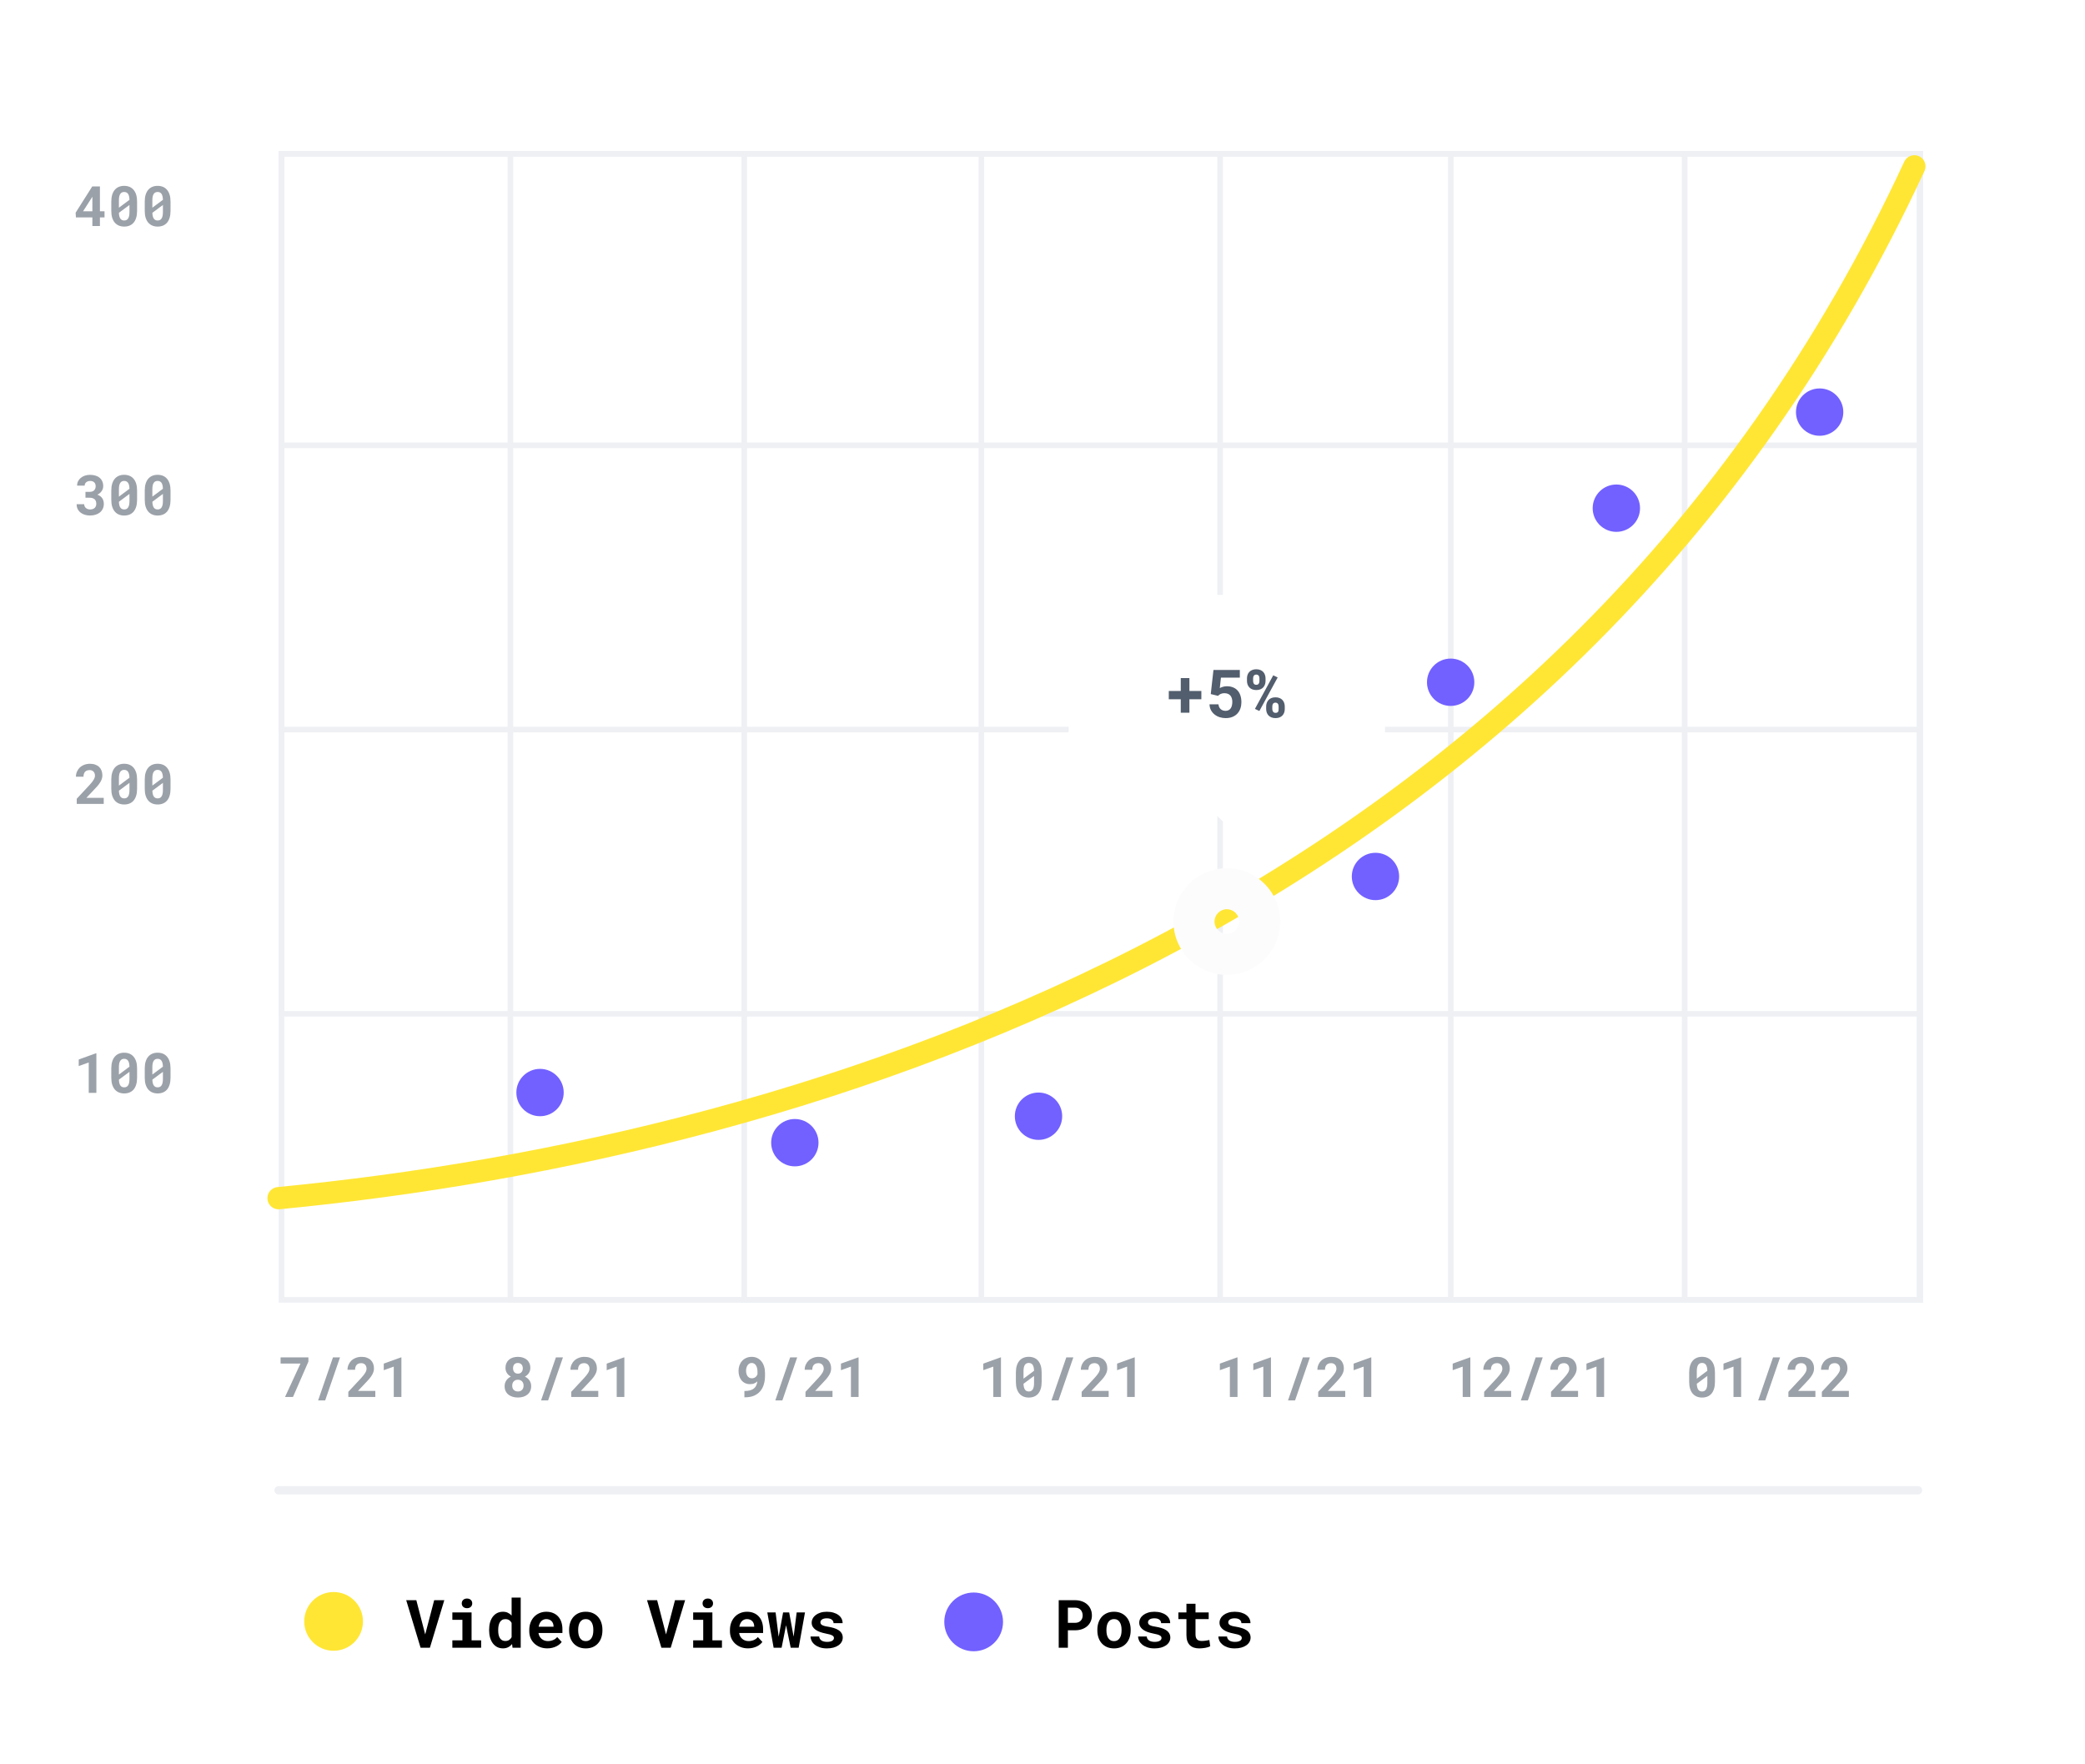 <svg width="559" height="473" viewBox="0 0 559 473" fill="none" xmlns="http://www.w3.org/2000/svg">
<rect x="0.532" y="0.213" width="557.965" height="472.383" fill="white"/>
<rect x="75.47" y="41.217" width="439.269" height="307.261" stroke="#EEF0F4" stroke-width="1.493"/>
<rect x="136.837" y="41.217" width="377.902" height="307.261" stroke="#EEF0F4" stroke-width="1.493"/>
<rect x="199.54" y="41.217" width="315.198" height="307.261" stroke="#EEF0F4" stroke-width="1.493"/>
<rect x="263.116" y="41.217" width="251.624" height="307.261" stroke="#EEF0F4" stroke-width="1.493"/>
<rect x="327.125" y="41.217" width="187.614" height="307.261" stroke="#EEF0F4" stroke-width="1.493"/>
<rect x="388.958" y="41.217" width="125.781" height="307.261" stroke="#EEF0F4" stroke-width="1.493"/>
<rect x="451.663" y="41.217" width="63.078" height="307.261" stroke="#EEF0F4" stroke-width="1.493"/>
<path d="M25.837 292.988H23.789V284.845L21.106 285.807V284.043L25.728 282.374H25.837V292.988ZM36.751 288.949C36.751 289.635 36.671 290.24 36.511 290.765C36.355 291.285 36.129 291.722 35.833 292.077C35.536 292.427 35.174 292.692 34.746 292.872C34.319 293.051 33.837 293.141 33.303 293.141C32.773 293.141 32.294 293.051 31.866 292.872C31.439 292.692 31.074 292.427 30.773 292.077C30.477 291.722 30.246 291.285 30.08 290.765C29.92 290.24 29.84 289.635 29.84 288.949V286.412C29.84 285.727 29.92 285.124 30.08 284.604C30.241 284.079 30.469 283.642 30.766 283.292C31.067 282.937 31.429 282.67 31.852 282.49C32.28 282.31 32.758 282.22 33.288 282.22C33.823 282.22 34.304 282.31 34.732 282.49C35.159 282.67 35.521 282.937 35.818 283.292C36.119 283.642 36.35 284.079 36.511 284.604C36.671 285.124 36.751 285.727 36.751 286.412V288.949ZM31.881 288.075L34.71 285.968C34.695 285.253 34.571 284.723 34.338 284.378C34.105 284.033 33.755 283.861 33.288 283.861C32.817 283.861 32.464 284.043 32.231 284.408C31.998 284.772 31.881 285.333 31.881 286.092V288.075ZM34.71 287.346L31.881 289.445C31.905 290.145 32.034 290.665 32.267 291.005C32.501 291.341 32.846 291.508 33.303 291.508C33.779 291.508 34.131 291.324 34.36 290.954C34.593 290.585 34.71 290.019 34.71 289.256V287.346ZM45.718 288.949C45.718 289.635 45.638 290.24 45.478 290.765C45.322 291.285 45.096 291.722 44.8 292.077C44.503 292.427 44.141 292.692 43.713 292.872C43.286 293.051 42.804 293.141 42.27 293.141C41.74 293.141 41.261 293.051 40.834 292.872C40.406 292.692 40.041 292.427 39.74 292.077C39.444 291.722 39.213 291.285 39.047 290.765C38.887 290.24 38.807 289.635 38.807 288.949V286.412C38.807 285.727 38.887 285.124 39.047 284.604C39.208 284.079 39.436 283.642 39.733 283.292C40.034 282.937 40.396 282.67 40.819 282.49C41.247 282.31 41.725 282.22 42.255 282.22C42.79 282.22 43.271 282.31 43.699 282.49C44.127 282.67 44.489 282.937 44.785 283.292C45.086 283.642 45.317 284.079 45.478 284.604C45.638 285.124 45.718 285.727 45.718 286.412V288.949ZM40.848 288.075L43.677 285.968C43.662 285.253 43.538 284.723 43.305 284.378C43.072 284.033 42.722 283.861 42.255 283.861C41.784 283.861 41.431 284.043 41.198 284.408C40.965 284.772 40.848 285.333 40.848 286.092V288.075ZM43.677 287.346L40.848 289.445C40.873 290.145 41.001 290.665 41.235 291.005C41.468 291.341 41.813 291.508 42.27 291.508C42.746 291.508 43.099 291.324 43.327 290.954C43.56 290.585 43.677 290.019 43.677 289.256V287.346Z" fill="#9BA1A8"/>
<path d="M82.685 365.036L78.551 374.521H76.415L80.556 365.561H75.227V363.906H82.685V365.036ZM87.183 375.432H85.295L89.268 363.906H91.156L87.183 375.432ZM100.626 374.521H93.387V373.135L96.821 369.446C97.088 369.155 97.314 368.89 97.499 368.652C97.683 368.414 97.832 368.197 97.943 368.003C98.06 367.804 98.143 367.619 98.191 367.449C98.245 367.279 98.272 367.114 98.272 366.953C98.272 366.715 98.237 366.504 98.169 366.319C98.101 366.134 98.004 365.979 97.878 365.852C97.756 365.721 97.608 365.621 97.433 365.553C97.263 365.485 97.073 365.451 96.865 365.451C96.305 365.451 95.888 365.607 95.611 365.918C95.338 366.229 95.202 366.664 95.202 367.223H93.168C93.168 366.751 93.258 366.307 93.438 365.889C93.618 365.466 93.871 365.097 94.196 364.781C94.527 364.465 94.923 364.217 95.385 364.037C95.851 363.852 96.366 363.76 96.93 363.76C97.47 363.76 97.946 363.835 98.359 363.986C98.777 364.137 99.124 364.348 99.401 364.62C99.683 364.892 99.897 365.22 100.043 365.604C100.189 365.983 100.262 366.404 100.262 366.866C100.262 367.216 100.206 367.551 100.094 367.872C99.987 368.188 99.832 368.501 99.627 368.812C99.428 369.123 99.188 369.442 98.906 369.767C98.624 370.088 98.31 370.426 97.965 370.781L95.968 372.895H100.626V374.521ZM107.618 374.521H105.569V366.377L102.886 367.34V365.575L107.508 363.906H107.618V374.521Z" fill="#9BA1A8"/>
<path d="M142.186 366.727C142.186 367.242 142.055 367.702 141.793 368.105C141.535 368.504 141.18 368.822 140.728 369.06C141.244 369.303 141.652 369.643 141.953 370.081C142.259 370.518 142.412 371.031 142.412 371.619C142.412 372.12 142.32 372.559 142.135 372.938C141.956 373.318 141.705 373.636 141.385 373.894C141.069 374.146 140.694 374.338 140.262 374.469C139.829 374.601 139.363 374.666 138.862 374.666C138.357 374.666 137.885 374.601 137.448 374.469C137.015 374.338 136.638 374.146 136.318 373.894C135.997 373.636 135.744 373.318 135.56 372.938C135.38 372.559 135.29 372.12 135.29 371.619C135.29 371.327 135.329 371.053 135.406 370.795C135.489 370.533 135.603 370.295 135.749 370.081C135.895 369.862 136.07 369.668 136.274 369.497C136.483 369.322 136.716 369.174 136.974 369.053C136.522 368.819 136.167 368.504 135.909 368.105C135.652 367.702 135.523 367.242 135.523 366.727C135.523 366.246 135.606 365.823 135.771 365.459C135.936 365.089 136.165 364.778 136.456 364.525C136.753 364.273 137.103 364.083 137.506 363.957C137.914 363.826 138.359 363.76 138.84 363.76C139.321 363.76 139.766 363.826 140.174 363.957C140.583 364.083 140.935 364.273 141.231 364.525C141.533 364.778 141.766 365.089 141.931 365.459C142.101 365.823 142.186 366.246 142.186 366.727ZM140.378 371.48C140.378 371.237 140.342 371.019 140.269 370.824C140.196 370.63 140.092 370.465 139.956 370.329C139.824 370.188 139.664 370.081 139.474 370.008C139.29 369.935 139.081 369.898 138.847 369.898C138.614 369.898 138.403 369.935 138.213 370.008C138.029 370.081 137.871 370.188 137.739 370.329C137.608 370.465 137.506 370.63 137.433 370.824C137.36 371.019 137.324 371.237 137.324 371.48C137.324 371.966 137.462 372.348 137.739 372.625C138.016 372.902 138.391 373.041 138.862 373.041C139.086 373.041 139.29 373.007 139.474 372.938C139.659 372.866 139.817 372.761 139.948 372.625C140.084 372.489 140.189 372.326 140.262 372.137C140.34 371.942 140.378 371.723 140.378 371.48ZM140.167 366.822C140.167 366.608 140.135 366.414 140.072 366.239C140.009 366.064 139.919 365.915 139.803 365.794C139.691 365.668 139.552 365.57 139.387 365.502C139.227 365.434 139.044 365.4 138.84 365.4C138.427 365.4 138.109 365.527 137.885 365.779C137.662 366.032 137.55 366.38 137.55 366.822C137.55 367.036 137.579 367.233 137.637 367.412C137.696 367.587 137.781 367.738 137.892 367.864C138.009 367.991 138.148 368.09 138.308 368.163C138.473 368.231 138.658 368.265 138.862 368.265C139.066 368.265 139.248 368.231 139.409 368.163C139.569 368.09 139.705 367.991 139.817 367.864C139.929 367.738 140.014 367.587 140.072 367.412C140.135 367.233 140.167 367.036 140.167 366.822ZM146.954 375.432H145.066L149.039 363.906H150.928L146.954 375.432ZM160.398 374.521H153.158V373.135L156.592 369.446C156.86 369.155 157.086 368.89 157.27 368.652C157.455 368.414 157.603 368.197 157.715 368.003C157.832 367.804 157.914 367.619 157.963 367.449C158.016 367.279 158.043 367.114 158.043 366.953C158.043 366.715 158.009 366.504 157.941 366.319C157.873 366.134 157.776 365.979 157.649 365.852C157.528 365.721 157.38 365.621 157.205 365.553C157.034 365.485 156.845 365.451 156.636 365.451C156.077 365.451 155.659 365.607 155.382 365.918C155.11 366.229 154.974 366.664 154.974 367.223H152.94C152.94 366.751 153.03 366.307 153.209 365.889C153.389 365.466 153.642 365.097 153.968 364.781C154.298 364.465 154.694 364.217 155.156 364.037C155.623 363.852 156.138 363.76 156.702 363.76C157.241 363.76 157.717 363.835 158.13 363.986C158.548 364.137 158.896 364.348 159.173 364.62C159.455 364.892 159.669 365.22 159.815 365.604C159.96 365.983 160.033 366.404 160.033 366.866C160.033 367.216 159.977 367.551 159.866 367.872C159.759 368.188 159.603 368.501 159.399 368.812C159.2 369.123 158.959 369.442 158.677 369.767C158.395 370.088 158.082 370.426 157.737 370.781L155.739 372.895H160.398V374.521ZM167.389 374.521H165.341V366.377L162.658 367.34V365.575L167.28 363.906H167.389V374.521Z" fill="#9BA1A8"/>
<path d="M199.717 372.909C200.262 372.909 200.733 372.851 201.132 372.734C201.53 372.618 201.863 372.45 202.13 372.231C202.403 372.008 202.612 371.738 202.757 371.422C202.908 371.101 203.005 370.739 203.049 370.336C202.845 370.54 202.582 370.715 202.262 370.861C201.941 371.007 201.552 371.079 201.095 371.079C200.59 371.079 200.145 370.987 199.761 370.802C199.377 370.618 199.054 370.365 198.791 370.044C198.534 369.723 198.337 369.347 198.201 368.914C198.07 368.477 198.004 368.008 198.004 367.507C198.004 366.992 198.084 366.508 198.245 366.056C198.41 365.6 198.646 365.201 198.952 364.861C199.258 364.521 199.627 364.253 200.06 364.059C200.497 363.86 200.988 363.76 201.533 363.76C202.087 363.76 202.585 363.867 203.027 364.081C203.469 364.295 203.844 364.593 204.15 364.977C204.461 365.361 204.697 365.818 204.857 366.348C205.022 366.878 205.105 367.459 205.105 368.09V368.79C205.105 369.636 205 370.414 204.791 371.123C204.582 371.833 204.259 372.448 203.822 372.968C203.384 373.483 202.828 373.886 202.152 374.178C201.477 374.465 200.67 374.608 199.732 374.608H199.579V372.909H199.717ZM201.576 369.512C201.761 369.512 201.931 369.485 202.087 369.432C202.247 369.378 202.39 369.305 202.517 369.213C202.648 369.116 202.76 369.004 202.852 368.878C202.949 368.747 203.027 368.606 203.085 368.455V367.733C203.085 367.344 203.044 367.004 202.961 366.713C202.884 366.421 202.774 366.178 202.633 365.983C202.492 365.789 202.327 365.643 202.138 365.546C201.948 365.449 201.744 365.4 201.525 365.4C201.287 365.4 201.073 365.459 200.884 365.575C200.699 365.687 200.544 365.84 200.417 366.035C200.291 366.224 200.194 366.445 200.126 366.698C200.057 366.946 200.023 367.206 200.023 367.478C200.023 367.75 200.055 368.01 200.118 368.258C200.181 368.506 200.276 368.722 200.403 368.907C200.534 369.092 200.697 369.24 200.891 369.352C201.085 369.459 201.314 369.512 201.576 369.512ZM209.756 375.432H207.868L211.841 363.906H213.729L209.756 375.432ZM223.2 374.521H215.96V373.135L219.394 369.446C219.661 369.155 219.887 368.89 220.072 368.652C220.257 368.414 220.405 368.197 220.517 368.003C220.633 367.804 220.716 367.619 220.765 367.449C220.818 367.279 220.845 367.114 220.845 366.953C220.845 366.715 220.811 366.504 220.743 366.319C220.675 366.134 220.577 365.979 220.451 365.852C220.33 365.721 220.181 365.621 220.006 365.553C219.836 365.485 219.647 365.451 219.438 365.451C218.879 365.451 218.461 365.607 218.184 365.918C217.912 366.229 217.776 366.664 217.776 367.223H215.741C215.741 366.751 215.831 366.307 216.011 365.889C216.191 365.466 216.444 365.097 216.769 364.781C217.1 364.465 217.496 364.217 217.958 364.037C218.424 363.852 218.94 363.76 219.503 363.76C220.043 363.76 220.519 363.835 220.932 363.986C221.35 364.137 221.698 364.348 221.975 364.62C222.257 364.892 222.47 365.22 222.616 365.604C222.762 365.983 222.835 366.404 222.835 366.866C222.835 367.216 222.779 367.551 222.667 367.872C222.56 368.188 222.405 368.501 222.201 368.812C222.001 369.123 221.761 369.442 221.479 369.767C221.197 370.088 220.884 370.426 220.539 370.781L218.541 372.895H223.2V374.521ZM230.191 374.521H228.142V366.377L225.46 367.34V365.575L230.082 363.906H230.191V374.521Z" fill="#9BA1A8"/>
<path d="M268.362 374.521H266.313V366.377L263.63 367.34V365.575L268.252 363.906H268.362V374.521ZM279.275 370.482C279.275 371.167 279.195 371.772 279.035 372.297C278.879 372.817 278.653 373.254 278.357 373.609C278.06 373.959 277.698 374.224 277.271 374.404C276.843 374.584 276.362 374.674 275.827 374.674C275.297 374.674 274.819 374.584 274.391 374.404C273.963 374.224 273.599 373.959 273.297 373.609C273.001 373.254 272.77 372.817 272.605 372.297C272.444 371.772 272.364 371.167 272.364 370.482V367.945C272.364 367.259 272.444 366.657 272.605 366.137C272.765 365.612 272.994 365.174 273.29 364.824C273.591 364.47 273.954 364.202 274.376 364.022C274.804 363.843 275.283 363.753 275.813 363.753C276.347 363.753 276.828 363.843 277.256 364.022C277.684 364.202 278.046 364.47 278.342 364.824C278.644 365.174 278.875 365.612 279.035 366.137C279.195 366.657 279.275 367.259 279.275 367.945V370.482ZM274.406 369.607L277.234 367.5C277.22 366.785 277.096 366.256 276.862 365.911C276.629 365.566 276.279 365.393 275.813 365.393C275.341 365.393 274.989 365.575 274.755 365.94C274.522 366.304 274.406 366.866 274.406 367.624V369.607ZM277.234 368.878L274.406 370.977C274.43 371.677 274.559 372.197 274.792 372.538C275.025 372.873 275.37 373.041 275.827 373.041C276.303 373.041 276.656 372.856 276.884 372.486C277.118 372.117 277.234 371.551 277.234 370.788V368.878ZM283.796 375.432H281.907L285.881 363.906H287.769L283.796 375.432ZM297.239 374.521H290V373.135L293.433 369.446C293.701 369.155 293.927 368.89 294.111 368.652C294.296 368.414 294.444 368.197 294.556 368.003C294.673 367.804 294.755 367.619 294.804 367.449C294.857 367.279 294.884 367.114 294.884 366.953C294.884 366.715 294.85 366.504 294.782 366.319C294.714 366.134 294.617 365.979 294.49 365.852C294.369 365.721 294.221 365.621 294.046 365.553C293.876 365.485 293.686 365.451 293.477 365.451C292.918 365.451 292.5 365.607 292.223 365.918C291.951 366.229 291.815 366.664 291.815 367.223H289.781C289.781 366.751 289.871 366.307 290.051 365.889C290.23 365.466 290.483 365.097 290.809 364.781C291.139 364.465 291.535 364.217 291.997 364.037C292.464 363.852 292.979 363.76 293.543 363.76C294.082 363.76 294.559 363.835 294.972 363.986C295.39 364.137 295.737 364.348 296.014 364.62C296.296 364.892 296.51 365.22 296.656 365.604C296.802 365.983 296.874 366.404 296.874 366.866C296.874 367.216 296.819 367.551 296.707 367.872C296.6 368.188 296.444 368.501 296.24 368.812C296.041 369.123 295.8 369.442 295.518 369.767C295.237 370.088 294.923 370.426 294.578 370.781L292.58 372.895H297.239V374.521ZM304.23 374.521H302.182V366.377L299.499 367.34V365.575L304.121 363.906H304.23V374.521Z" fill="#9BA1A8"/>
<path d="M331.782 374.521H329.733V366.377L327.05 367.34V365.575L331.672 363.906H331.782V374.521ZM340.749 374.521H338.7V366.377L336.017 367.34V365.575L340.64 363.906H340.749V374.521ZM347.215 375.432H345.327L349.3 363.906H351.189L347.215 375.432ZM360.659 374.521H353.42V373.135L356.853 369.446C357.121 369.155 357.347 368.89 357.531 368.652C357.716 368.414 357.864 368.197 357.976 368.003C358.093 367.804 358.175 367.619 358.224 367.449C358.277 367.279 358.304 367.114 358.304 366.953C358.304 366.715 358.27 366.504 358.202 366.319C358.134 366.134 358.037 365.979 357.91 365.852C357.789 365.721 357.641 365.621 357.466 365.553C357.296 365.485 357.106 365.451 356.897 365.451C356.338 365.451 355.92 365.607 355.643 365.918C355.371 366.229 355.235 366.664 355.235 367.223H353.201C353.201 366.751 353.291 366.307 353.471 365.889C353.65 365.466 353.903 365.097 354.229 364.781C354.559 364.465 354.955 364.217 355.417 364.037C355.884 363.852 356.399 363.76 356.963 363.76C357.502 363.76 357.978 363.835 358.392 363.986C358.81 364.137 359.157 364.348 359.434 364.62C359.716 364.892 359.93 365.22 360.076 365.604C360.221 365.983 360.294 366.404 360.294 366.866C360.294 367.216 360.238 367.551 360.127 367.872C360.02 368.188 359.864 368.501 359.66 368.812C359.461 369.123 359.22 369.442 358.938 369.767C358.656 370.088 358.343 370.426 357.998 370.781L356 372.895H360.659V374.521ZM367.65 374.521H365.602V366.377L362.919 367.34V365.575L367.541 363.906H367.65V374.521Z" fill="#9BA1A8"/>
<path d="M394.205 374.521H392.156V366.377L389.473 367.34V365.575L394.095 363.906H394.205V374.521ZM405.147 374.521H397.908V373.135L401.342 369.446C401.609 369.155 401.835 368.89 402.02 368.652C402.205 368.414 402.353 368.197 402.465 368.003C402.581 367.804 402.664 367.619 402.712 367.449C402.766 367.279 402.793 367.114 402.793 366.953C402.793 366.715 402.759 366.504 402.691 366.319C402.623 366.134 402.525 365.979 402.399 365.852C402.277 365.721 402.129 365.621 401.954 365.553C401.784 365.485 401.595 365.451 401.386 365.451C400.827 365.451 400.409 365.607 400.132 365.918C399.859 366.229 399.723 366.664 399.723 367.223H397.689C397.689 366.751 397.779 366.307 397.959 365.889C398.139 365.466 398.392 365.097 398.717 364.781C399.048 364.465 399.444 364.217 399.906 364.037C400.372 363.852 400.887 363.76 401.451 363.76C401.991 363.76 402.467 363.835 402.88 363.986C403.298 364.137 403.646 364.348 403.923 364.62C404.205 364.892 404.418 365.22 404.564 365.604C404.71 365.983 404.783 366.404 404.783 366.866C404.783 367.216 404.727 367.551 404.615 367.872C404.508 368.188 404.353 368.501 404.149 368.812C403.949 369.123 403.709 369.442 403.427 369.767C403.145 370.088 402.832 370.426 402.486 370.781L400.489 372.895H405.147V374.521ZM409.638 375.432H407.75L411.723 363.906H413.612L409.638 375.432ZM423.082 374.521H415.842V373.135L419.276 369.446C419.543 369.155 419.769 368.89 419.954 368.652C420.139 368.414 420.287 368.197 420.399 368.003C420.516 367.804 420.598 367.619 420.647 367.449C420.7 367.279 420.727 367.114 420.727 366.953C420.727 366.715 420.693 366.504 420.625 366.319C420.557 366.134 420.46 365.979 420.333 365.852C420.212 365.721 420.064 365.621 419.889 365.553C419.718 365.485 419.529 365.451 419.32 365.451C418.761 365.451 418.343 365.607 418.066 365.918C417.794 366.229 417.658 366.664 417.658 367.223H415.624C415.624 366.751 415.714 366.307 415.893 365.889C416.073 365.466 416.326 365.097 416.652 364.781C416.982 364.465 417.378 364.217 417.84 364.037C418.307 363.852 418.822 363.76 419.386 363.76C419.925 363.76 420.401 363.835 420.814 363.986C421.232 364.137 421.58 364.348 421.857 364.62C422.139 364.892 422.353 365.22 422.498 365.604C422.644 365.983 422.717 366.404 422.717 366.866C422.717 367.216 422.661 367.551 422.55 367.872C422.443 368.188 422.287 368.501 422.083 368.812C421.884 369.123 421.643 369.442 421.361 369.767C421.079 370.088 420.766 370.426 420.421 370.781L418.423 372.895H423.082V374.521ZM430.073 374.521H428.025V366.377L425.342 367.34V365.575L429.964 363.906H430.073V374.521Z" fill="#9BA1A8"/>
<path d="M459.789 370.482C459.789 371.167 459.709 371.772 459.548 372.297C459.393 372.817 459.167 373.254 458.87 373.609C458.574 373.959 458.212 374.224 457.784 374.404C457.356 374.584 456.875 374.674 456.34 374.674C455.811 374.674 455.332 374.584 454.904 374.404C454.477 374.224 454.112 373.959 453.811 373.609C453.514 373.254 453.283 372.817 453.118 372.297C452.958 371.772 452.878 371.167 452.878 370.482V367.945C452.878 367.259 452.958 366.657 453.118 366.137C453.279 365.612 453.507 365.174 453.803 364.824C454.105 364.47 454.467 364.202 454.89 364.022C455.317 363.843 455.796 363.753 456.326 363.753C456.861 363.753 457.342 363.843 457.769 364.022C458.197 364.202 458.559 364.47 458.856 364.824C459.157 365.174 459.388 365.612 459.548 366.137C459.709 366.657 459.789 367.259 459.789 367.945V370.482ZM454.919 369.607L457.748 367.5C457.733 366.785 457.609 366.256 457.376 365.911C457.142 365.566 456.792 365.393 456.326 365.393C455.854 365.393 455.502 365.575 455.269 365.94C455.035 366.304 454.919 366.866 454.919 367.624V369.607ZM457.748 368.878L454.919 370.977C454.943 371.677 455.072 372.197 455.305 372.538C455.539 372.873 455.884 373.041 456.34 373.041C456.817 373.041 457.169 372.856 457.398 372.486C457.631 372.117 457.748 371.551 457.748 370.788V368.878ZM466.809 374.521H464.761V366.377L462.078 367.34V365.575L466.7 363.906H466.809V374.521ZM473.276 375.432H471.388L475.361 363.906H477.249L473.276 375.432ZM486.719 374.521H479.48V373.135L482.914 369.446C483.181 369.155 483.407 368.89 483.592 368.652C483.777 368.414 483.925 368.197 484.037 368.003C484.153 367.804 484.236 367.619 484.284 367.449C484.338 367.279 484.365 367.114 484.365 366.953C484.365 366.715 484.331 366.504 484.263 366.319C484.195 366.134 484.097 365.979 483.971 365.852C483.849 365.721 483.701 365.621 483.526 365.553C483.356 365.485 483.167 365.451 482.958 365.451C482.399 365.451 481.981 365.607 481.704 365.918C481.431 366.229 481.295 366.664 481.295 367.223H479.261C479.261 366.751 479.351 366.307 479.531 365.889C479.711 365.466 479.964 365.097 480.289 364.781C480.62 364.465 481.016 364.217 481.478 364.037C481.944 363.852 482.459 363.76 483.023 363.76C483.563 363.76 484.039 363.835 484.452 363.986C484.87 364.137 485.218 364.348 485.495 364.62C485.777 364.892 485.99 365.22 486.136 365.604C486.282 365.983 486.355 366.404 486.355 366.866C486.355 367.216 486.299 367.551 486.187 367.872C486.08 368.188 485.925 368.501 485.721 368.812C485.521 369.123 485.281 369.442 484.999 369.767C484.717 370.088 484.404 370.426 484.058 370.781L482.061 372.895H486.719V374.521ZM495.687 374.521H488.447V373.135L491.881 369.446C492.148 369.155 492.374 368.89 492.559 368.652C492.744 368.414 492.892 368.197 493.004 368.003C493.12 367.804 493.203 367.619 493.252 367.449C493.305 367.279 493.332 367.114 493.332 366.953C493.332 366.715 493.298 366.504 493.23 366.319C493.162 366.134 493.064 365.979 492.938 365.852C492.817 365.721 492.668 365.621 492.493 365.553C492.323 365.485 492.134 365.451 491.925 365.451C491.366 365.451 490.948 365.607 490.671 365.918C490.399 366.229 490.263 366.664 490.263 367.223H488.229C488.229 366.751 488.318 366.307 488.498 365.889C488.678 365.466 488.931 365.097 489.256 364.781C489.587 364.465 489.983 364.217 490.445 364.037C490.911 363.852 491.427 363.76 491.99 363.76C492.53 363.76 493.006 363.835 493.419 363.986C493.837 364.137 494.185 364.348 494.462 364.62C494.744 364.892 494.958 365.22 495.103 365.604C495.249 365.983 495.322 366.404 495.322 366.866C495.322 367.216 495.266 367.551 495.154 367.872C495.047 368.188 494.892 368.501 494.688 368.812C494.489 369.123 494.248 369.442 493.966 369.767C493.684 370.088 493.371 370.426 493.026 370.781L491.028 372.895H495.687V374.521Z" fill="#9BA1A8"/>
<path d="M27.813 215.523H20.574V214.138L24.008 210.449C24.275 210.158 24.501 209.893 24.686 209.655C24.87 209.417 25.018 209.2 25.13 209.006C25.247 208.807 25.329 208.622 25.378 208.452C25.432 208.282 25.458 208.116 25.458 207.956C25.458 207.718 25.424 207.506 25.356 207.322C25.288 207.137 25.191 206.982 25.065 206.855C24.943 206.724 24.795 206.624 24.62 206.556C24.45 206.488 24.26 206.454 24.051 206.454C23.492 206.454 23.074 206.61 22.797 206.921C22.525 207.232 22.389 207.667 22.389 208.226H20.355C20.355 207.754 20.445 207.31 20.625 206.892C20.805 206.469 21.057 206.099 21.383 205.784C21.713 205.468 22.11 205.22 22.571 205.04C23.038 204.855 23.553 204.763 24.117 204.763C24.656 204.763 25.133 204.838 25.546 204.989C25.964 205.14 26.311 205.351 26.588 205.623C26.87 205.895 27.084 206.223 27.23 206.607C27.376 206.986 27.449 207.407 27.449 207.869C27.449 208.218 27.393 208.554 27.281 208.875C27.174 209.191 27.018 209.504 26.814 209.815C26.615 210.126 26.375 210.444 26.093 210.77C25.811 211.091 25.497 211.429 25.152 211.783L23.155 213.898H27.813V215.523ZM36.751 211.485C36.751 212.17 36.671 212.775 36.511 213.3C36.355 213.82 36.129 214.257 35.833 214.612C35.536 214.962 35.174 215.227 34.746 215.407C34.319 215.587 33.837 215.677 33.303 215.677C32.773 215.677 32.294 215.587 31.866 215.407C31.439 215.227 31.074 214.962 30.773 214.612C30.477 214.257 30.246 213.82 30.08 213.3C29.92 212.775 29.84 212.17 29.84 211.485V208.948C29.84 208.262 29.92 207.66 30.08 207.14C30.241 206.615 30.469 206.177 30.766 205.827C31.067 205.472 31.429 205.205 31.852 205.025C32.28 204.845 32.758 204.756 33.288 204.756C33.823 204.756 34.304 204.845 34.732 205.025C35.159 205.205 35.521 205.472 35.818 205.827C36.119 206.177 36.35 206.615 36.511 207.14C36.671 207.66 36.751 208.262 36.751 208.948V211.485ZM31.881 210.61L34.71 208.503C34.695 207.788 34.571 207.259 34.338 206.914C34.105 206.568 33.755 206.396 33.288 206.396C32.817 206.396 32.464 206.578 32.231 206.943C31.998 207.307 31.881 207.869 31.881 208.627V210.61ZM34.71 209.881L31.881 211.98C31.905 212.68 32.034 213.2 32.267 213.54C32.501 213.876 32.846 214.043 33.303 214.043C33.779 214.043 34.131 213.859 34.36 213.489C34.593 213.12 34.71 212.554 34.71 211.791V209.881ZM45.718 211.485C45.718 212.17 45.638 212.775 45.478 213.3C45.322 213.82 45.096 214.257 44.8 214.612C44.503 214.962 44.141 215.227 43.713 215.407C43.286 215.587 42.804 215.677 42.27 215.677C41.74 215.677 41.261 215.587 40.834 215.407C40.406 215.227 40.041 214.962 39.74 214.612C39.444 214.257 39.213 213.82 39.047 213.3C38.887 212.775 38.807 212.17 38.807 211.485V208.948C38.807 208.262 38.887 207.66 39.047 207.14C39.208 206.615 39.436 206.177 39.733 205.827C40.034 205.472 40.396 205.205 40.819 205.025C41.247 204.845 41.725 204.756 42.255 204.756C42.79 204.756 43.271 204.845 43.699 205.025C44.127 205.205 44.489 205.472 44.785 205.827C45.086 206.177 45.317 206.615 45.478 207.14C45.638 207.66 45.718 208.262 45.718 208.948V211.485ZM40.848 210.61L43.677 208.503C43.662 207.788 43.538 207.259 43.305 206.914C43.072 206.568 42.722 206.396 42.255 206.396C41.784 206.396 41.431 206.578 41.198 206.943C40.965 207.307 40.848 207.869 40.848 208.627V210.61ZM43.677 209.881L40.848 211.98C40.873 212.68 41.001 213.2 41.235 213.54C41.468 213.876 41.813 214.043 42.27 214.043C42.746 214.043 43.099 213.859 43.327 213.489C43.56 213.12 43.677 212.554 43.677 211.791V209.881Z" fill="#9BA1A8"/>
<path d="M22.914 131.862H24.015C24.569 131.862 24.98 131.723 25.247 131.446C25.514 131.164 25.648 130.797 25.648 130.345C25.648 130.136 25.616 129.947 25.553 129.777C25.495 129.602 25.405 129.454 25.283 129.332C25.162 129.206 25.006 129.108 24.817 129.04C24.632 128.972 24.416 128.938 24.168 128.938C23.964 128.938 23.772 128.968 23.592 129.026C23.417 129.084 23.262 129.169 23.125 129.281C22.994 129.388 22.89 129.519 22.812 129.675C22.734 129.83 22.695 130.005 22.695 130.2H20.669C20.669 129.767 20.756 129.373 20.931 129.019C21.111 128.664 21.356 128.36 21.667 128.107C21.978 127.85 22.343 127.65 22.761 127.509C23.184 127.368 23.638 127.298 24.124 127.298C24.649 127.298 25.13 127.364 25.568 127.495C26.005 127.621 26.379 127.813 26.69 128.071C27.001 128.324 27.242 128.639 27.412 129.019C27.587 129.393 27.675 129.828 27.675 130.324C27.675 130.552 27.641 130.778 27.573 131.002C27.505 131.22 27.405 131.429 27.274 131.628C27.142 131.828 26.98 132.012 26.785 132.183C26.591 132.348 26.367 132.491 26.114 132.613C26.411 132.72 26.666 132.856 26.88 133.021C27.099 133.186 27.279 133.376 27.419 133.59C27.56 133.799 27.665 134.029 27.733 134.282C27.801 134.535 27.835 134.802 27.835 135.084C27.835 135.58 27.74 136.022 27.551 136.411C27.361 136.8 27.101 137.128 26.771 137.395C26.44 137.658 26.046 137.859 25.59 138C25.137 138.136 24.649 138.204 24.124 138.204C23.672 138.204 23.23 138.144 22.797 138.022C22.37 137.896 21.988 137.709 21.653 137.461C21.317 137.208 21.048 136.892 20.843 136.513C20.644 136.134 20.545 135.687 20.545 135.172H22.571C22.571 135.376 22.61 135.565 22.688 135.74C22.766 135.91 22.875 136.059 23.016 136.185C23.162 136.306 23.332 136.404 23.526 136.477C23.721 136.545 23.935 136.579 24.168 136.579C24.683 136.579 25.087 136.443 25.378 136.17C25.67 135.898 25.816 135.529 25.816 135.062C25.816 134.776 25.774 134.53 25.692 134.326C25.609 134.122 25.488 133.954 25.327 133.823C25.172 133.692 24.982 133.594 24.758 133.531C24.54 133.468 24.292 133.437 24.015 133.437H22.914V131.862ZM36.751 134.02C36.751 134.705 36.671 135.31 36.511 135.835C36.355 136.355 36.129 136.793 35.833 137.147C35.536 137.497 35.174 137.762 34.746 137.942C34.319 138.122 33.837 138.212 33.303 138.212C32.773 138.212 32.294 138.122 31.866 137.942C31.439 137.762 31.074 137.497 30.773 137.147C30.477 136.793 30.246 136.355 30.08 135.835C29.92 135.31 29.84 134.705 29.84 134.02V131.483C29.84 130.797 29.92 130.195 30.08 129.675C30.241 129.15 30.469 128.712 30.766 128.362C31.067 128.008 31.429 127.74 31.852 127.56C32.28 127.381 32.758 127.291 33.288 127.291C33.823 127.291 34.304 127.381 34.732 127.56C35.159 127.74 35.521 128.008 35.818 128.362C36.119 128.712 36.35 129.15 36.511 129.675C36.671 130.195 36.751 130.797 36.751 131.483V134.02ZM31.881 133.145L34.71 131.038C34.695 130.324 34.571 129.794 34.338 129.449C34.105 129.104 33.755 128.931 33.288 128.931C32.817 128.931 32.464 129.113 32.231 129.478C31.998 129.842 31.881 130.404 31.881 131.162V133.145ZM34.71 132.416L31.881 134.515C31.905 135.215 32.034 135.735 32.267 136.076C32.501 136.411 32.846 136.579 33.303 136.579C33.779 136.579 34.131 136.394 34.36 136.025C34.593 135.655 34.71 135.089 34.71 134.326V132.416ZM45.718 134.02C45.718 134.705 45.638 135.31 45.478 135.835C45.322 136.355 45.096 136.793 44.8 137.147C44.503 137.497 44.141 137.762 43.713 137.942C43.286 138.122 42.804 138.212 42.27 138.212C41.74 138.212 41.261 138.122 40.834 137.942C40.406 137.762 40.041 137.497 39.74 137.147C39.444 136.793 39.213 136.355 39.047 135.835C38.887 135.31 38.807 134.705 38.807 134.02V131.483C38.807 130.797 38.887 130.195 39.047 129.675C39.208 129.15 39.436 128.712 39.733 128.362C40.034 128.008 40.396 127.74 40.819 127.56C41.247 127.381 41.725 127.291 42.255 127.291C42.79 127.291 43.271 127.381 43.699 127.56C44.127 127.74 44.489 128.008 44.785 128.362C45.086 128.712 45.317 129.15 45.478 129.675C45.638 130.195 45.718 130.797 45.718 131.483V134.02ZM40.848 133.145L43.677 131.038C43.662 130.324 43.538 129.794 43.305 129.449C43.072 129.104 42.722 128.931 42.255 128.931C41.784 128.931 41.431 129.113 41.198 129.478C40.965 129.842 40.848 130.404 40.848 131.162V133.145ZM43.677 132.416L40.848 134.515C40.873 135.215 41.001 135.735 41.235 136.076C41.468 136.411 41.813 136.579 42.27 136.579C42.746 136.579 43.099 136.394 43.327 136.025C43.56 135.655 43.677 135.089 43.677 134.326V132.416Z" fill="#9BA1A8"/>
<path d="M26.792 56.65H28.024V58.29H26.792V60.594H24.766V58.29H20.355L20.275 57.022L24.737 49.979H26.792V56.65ZM22.265 56.65H24.766V52.706L24.569 53.056L22.265 56.65ZM36.751 56.555C36.751 57.24 36.671 57.845 36.511 58.37C36.355 58.89 36.129 59.328 35.833 59.682C35.536 60.032 35.174 60.297 34.746 60.477C34.319 60.657 33.837 60.747 33.303 60.747C32.773 60.747 32.294 60.657 31.866 60.477C31.439 60.297 31.074 60.032 30.773 59.682C30.477 59.328 30.246 58.89 30.08 58.37C29.92 57.845 29.84 57.24 29.84 56.555V54.018C29.84 53.333 29.92 52.73 30.08 52.21C30.241 51.685 30.469 51.248 30.766 50.898C31.067 50.543 31.429 50.276 31.852 50.096C32.28 49.916 32.758 49.826 33.288 49.826C33.823 49.826 34.304 49.916 34.732 50.096C35.159 50.276 35.521 50.543 35.818 50.898C36.119 51.248 36.35 51.685 36.511 52.21C36.671 52.73 36.751 53.333 36.751 54.018V56.555ZM31.881 55.68L34.71 53.573C34.695 52.859 34.571 52.329 34.338 51.984C34.105 51.639 33.755 51.466 33.288 51.466C32.817 51.466 32.464 51.648 32.231 52.013C31.998 52.377 31.881 52.939 31.881 53.697V55.68ZM34.71 54.951L31.881 57.051C31.905 57.751 32.034 58.271 32.267 58.611C32.501 58.946 32.846 59.114 33.303 59.114C33.779 59.114 34.131 58.929 34.36 58.56C34.593 58.19 34.71 57.624 34.71 56.861V54.951ZM45.718 56.555C45.718 57.24 45.638 57.845 45.478 58.37C45.322 58.89 45.096 59.328 44.8 59.682C44.503 60.032 44.141 60.297 43.713 60.477C43.286 60.657 42.804 60.747 42.27 60.747C41.74 60.747 41.261 60.657 40.834 60.477C40.406 60.297 40.041 60.032 39.74 59.682C39.444 59.328 39.213 58.89 39.047 58.37C38.887 57.845 38.807 57.24 38.807 56.555V54.018C38.807 53.333 38.887 52.73 39.047 52.21C39.208 51.685 39.436 51.248 39.733 50.898C40.034 50.543 40.396 50.276 40.819 50.096C41.247 49.916 41.725 49.826 42.255 49.826C42.79 49.826 43.271 49.916 43.699 50.096C44.127 50.276 44.489 50.543 44.785 50.898C45.086 51.248 45.317 51.685 45.478 52.21C45.638 52.73 45.718 53.333 45.718 54.018V56.555ZM40.848 55.68L43.677 53.573C43.662 52.859 43.538 52.329 43.305 51.984C43.072 51.639 42.722 51.466 42.255 51.466C41.784 51.466 41.431 51.648 41.198 52.013C40.965 52.377 40.848 52.939 40.848 53.697V55.68ZM43.677 54.951L40.848 57.051C40.873 57.751 41.001 58.271 41.235 58.611C41.468 58.946 41.813 59.114 42.27 59.114C42.746 59.114 43.099 58.929 43.327 58.56C43.56 58.19 43.677 57.624 43.677 56.861V54.951Z" fill="#9BA1A8"/>
<rect x="75.47" y="41.217" width="439.269" height="78.169" stroke="#EEF0F4" stroke-width="1.493"/>
<rect x="75.47" y="41.217" width="439.269" height="154.371" stroke="#EEF0F4" stroke-width="1.493"/>
<rect x="75.47" y="41.217" width="439.269" height="230.573" stroke="#EEF0F4" stroke-width="1.493"/>
<path d="M74.686 399.528H514.234" stroke="#EEF0F4" stroke-width="2.24" stroke-linecap="round"/>
<path d="M114 438.177L116.406 429H119.118L115.26 441.738H112.758L108.909 429H111.621L114 438.177ZM121.279 432.272H126.432V439.761H128.995V441.738H121.279V439.761H123.974V434.258H121.279V432.272ZM123.799 429.849C123.799 429.662 123.831 429.49 123.895 429.333C123.965 429.169 124.061 429.032 124.184 428.921C124.306 428.805 124.452 428.714 124.621 428.65C124.796 428.586 124.989 428.554 125.198 428.554C125.63 428.554 125.971 428.676 126.222 428.921C126.479 429.16 126.607 429.47 126.607 429.849C126.607 430.228 126.479 430.54 126.222 430.785C125.971 431.024 125.63 431.143 125.198 431.143C124.989 431.143 124.796 431.111 124.621 431.047C124.452 430.983 124.306 430.896 124.184 430.785C124.061 430.668 123.965 430.531 123.895 430.374C123.831 430.21 123.799 430.035 123.799 429.849ZM131.139 436.935C131.139 436.218 131.22 435.561 131.384 434.967C131.553 434.372 131.798 433.861 132.118 433.436C132.439 433.01 132.827 432.68 133.282 432.447C133.743 432.214 134.268 432.097 134.857 432.097C135.352 432.097 135.787 432.187 136.16 432.368C136.539 432.543 136.875 432.794 137.166 433.121V428.3H139.607V441.738H137.411L137.289 440.749C136.991 441.117 136.641 441.402 136.239 441.607C135.837 441.811 135.37 441.913 134.839 441.913C134.262 441.913 133.743 441.793 133.282 441.554C132.827 441.309 132.439 440.974 132.118 440.548C131.804 440.122 131.562 439.618 131.392 439.035C131.223 438.445 131.139 437.807 131.139 437.119V436.935ZM133.571 437.119C133.571 437.515 133.603 437.886 133.667 438.23C133.737 438.568 133.848 438.865 133.999 439.122C134.151 439.373 134.346 439.571 134.586 439.717C134.825 439.863 135.116 439.936 135.46 439.936C135.88 439.936 136.227 439.845 136.501 439.664C136.781 439.484 137.003 439.236 137.166 438.921V435.089C137.003 434.768 136.784 434.52 136.51 434.345C136.236 434.165 135.892 434.074 135.478 434.074C135.134 434.074 134.839 434.15 134.594 434.302C134.355 434.447 134.16 434.652 134.008 434.914C133.857 435.171 133.746 435.474 133.676 435.824C133.606 436.168 133.571 436.538 133.571 436.935V437.119ZM146.746 441.913C146.017 441.913 145.355 441.793 144.76 441.554C144.165 441.315 143.655 440.991 143.229 440.583C142.803 440.169 142.474 439.685 142.24 439.131C142.013 438.571 141.899 437.973 141.899 437.337V436.987C141.899 436.264 142.013 435.605 142.24 435.01C142.468 434.41 142.786 433.893 143.194 433.462C143.602 433.03 144.086 432.695 144.646 432.456C145.206 432.217 145.816 432.097 146.475 432.097C147.157 432.097 147.764 432.211 148.294 432.438C148.831 432.66 149.283 432.975 149.65 433.383C150.024 433.791 150.306 434.284 150.499 434.862C150.691 435.433 150.788 436.066 150.788 436.76V437.792H144.366C144.413 438.113 144.506 438.408 144.646 438.676C144.792 438.938 144.976 439.166 145.197 439.358C145.419 439.551 145.673 439.699 145.959 439.804C146.244 439.909 146.556 439.962 146.895 439.962C147.134 439.962 147.37 439.939 147.603 439.892C147.842 439.845 148.07 439.778 148.286 439.691C148.501 439.597 148.703 439.484 148.889 439.349C149.076 439.215 149.239 439.058 149.379 438.877L150.595 440.189C150.444 440.405 150.245 440.618 150 440.828C149.761 441.032 149.475 441.216 149.143 441.379C148.816 441.537 148.452 441.665 148.049 441.764C147.647 441.863 147.212 441.913 146.746 441.913ZM146.457 434.065C146.183 434.065 145.932 434.115 145.705 434.214C145.477 434.307 145.276 434.445 145.101 434.625C144.932 434.806 144.789 435.022 144.672 435.273C144.556 435.523 144.468 435.803 144.41 436.113H148.399V435.92C148.388 435.663 148.338 435.421 148.251 435.194C148.163 434.967 148.038 434.771 147.874 434.608C147.711 434.439 147.51 434.307 147.271 434.214C147.037 434.115 146.766 434.065 146.457 434.065ZM152.581 436.917C152.581 436.229 152.68 435.593 152.879 435.01C153.077 434.421 153.366 433.911 153.745 433.479C154.13 433.048 154.596 432.709 155.144 432.464C155.698 432.219 156.331 432.097 157.043 432.097C157.754 432.097 158.387 432.219 158.941 432.464C159.495 432.709 159.962 433.048 160.341 433.479C160.726 433.911 161.017 434.421 161.216 435.01C161.414 435.593 161.513 436.229 161.513 436.917V437.101C161.513 437.795 161.414 438.437 161.216 439.026C161.017 439.609 160.729 440.116 160.35 440.548C159.971 440.98 159.504 441.318 158.95 441.563C158.396 441.802 157.766 441.922 157.06 441.922C156.349 441.922 155.713 441.802 155.153 441.563C154.599 441.318 154.13 440.98 153.745 440.548C153.366 440.116 153.077 439.609 152.879 439.026C152.68 438.437 152.581 437.795 152.581 437.101V436.917ZM155.013 437.101C155.013 437.498 155.051 437.871 155.127 438.221C155.203 438.565 155.322 438.868 155.486 439.131C155.649 439.387 155.859 439.592 156.115 439.743C156.378 439.895 156.693 439.971 157.06 439.971C157.416 439.971 157.722 439.895 157.979 439.743C158.235 439.592 158.443 439.387 158.6 439.131C158.763 438.868 158.883 438.565 158.959 438.221C159.035 437.871 159.072 437.498 159.072 437.101V436.917C159.072 436.532 159.035 436.168 158.959 435.824C158.883 435.48 158.763 435.176 158.6 434.914C158.443 434.652 158.235 434.445 157.979 434.293C157.722 434.141 157.41 434.065 157.043 434.065C156.681 434.065 156.372 434.141 156.115 434.293C155.859 434.445 155.649 434.652 155.486 434.914C155.322 435.176 155.203 435.48 155.127 435.824C155.051 436.168 155.013 436.532 155.013 436.917V437.101ZM178.564 438.177L180.97 429H183.682L179.824 441.738H177.322L173.472 429H176.184L178.564 438.177ZM185.843 432.272H190.995V439.761H193.559V441.738H185.843V439.761H188.537V434.258H185.843V432.272ZM188.362 429.849C188.362 429.662 188.394 429.49 188.458 429.333C188.528 429.169 188.625 429.032 188.747 428.921C188.87 428.805 189.015 428.714 189.185 428.65C189.359 428.586 189.552 428.554 189.762 428.554C190.194 428.554 190.535 428.676 190.785 428.921C191.042 429.16 191.17 429.47 191.17 429.849C191.17 430.228 191.042 430.54 190.785 430.785C190.535 431.024 190.194 431.143 189.762 431.143C189.552 431.143 189.359 431.111 189.185 431.047C189.015 430.983 188.87 430.896 188.747 430.785C188.625 430.668 188.528 430.531 188.458 430.374C188.394 430.21 188.362 430.035 188.362 429.849ZM200.549 441.913C199.82 441.913 199.158 441.793 198.563 441.554C197.968 441.315 197.458 440.991 197.032 440.583C196.606 440.169 196.277 439.685 196.043 439.131C195.816 438.571 195.702 437.973 195.702 437.337V436.987C195.702 436.264 195.816 435.605 196.043 435.01C196.271 434.41 196.589 433.893 196.997 433.462C197.405 433.03 197.889 432.695 198.449 432.456C199.009 432.217 199.618 432.097 200.278 432.097C200.96 432.097 201.566 432.211 202.097 432.438C202.634 432.66 203.086 432.975 203.453 433.383C203.826 433.791 204.109 434.284 204.302 434.862C204.494 435.433 204.591 436.066 204.591 436.76V437.792H198.169C198.216 438.113 198.309 438.408 198.449 438.676C198.595 438.938 198.779 439.166 199 439.358C199.222 439.551 199.476 439.699 199.761 439.804C200.047 439.909 200.359 439.962 200.697 439.962C200.937 439.962 201.173 439.939 201.406 439.892C201.645 439.845 201.873 439.778 202.088 439.691C202.304 439.597 202.505 439.484 202.692 439.349C202.879 439.215 203.042 439.058 203.182 438.877L204.398 440.189C204.246 440.405 204.048 440.618 203.803 440.828C203.564 441.032 203.278 441.216 202.946 441.379C202.619 441.537 202.255 441.665 201.852 441.764C201.45 441.863 201.015 441.913 200.549 441.913ZM200.26 434.065C199.986 434.065 199.735 434.115 199.508 434.214C199.28 434.307 199.079 434.445 198.904 434.625C198.735 434.806 198.592 435.022 198.475 435.273C198.359 435.523 198.271 435.803 198.213 436.113H202.202V435.92C202.191 435.663 202.141 435.421 202.053 435.194C201.966 434.967 201.841 434.771 201.677 434.608C201.514 434.439 201.313 434.307 201.074 434.214C200.84 434.115 200.569 434.065 200.26 434.065ZM212.77 438.772L213.593 432.272H215.824L214.126 441.738H211.992L210.749 435.719L209.551 441.738H207.416L205.719 432.272H207.941L208.764 438.798L209.953 432.272H211.581L212.77 438.772ZM223.583 439.14C223.583 438.994 223.548 438.865 223.478 438.755C223.414 438.644 223.295 438.542 223.12 438.448C222.951 438.349 222.723 438.259 222.437 438.177C222.152 438.096 221.79 438.014 221.353 437.932C220.798 437.821 220.291 437.684 219.83 437.521C219.375 437.352 218.985 437.151 218.658 436.917C218.331 436.678 218.075 436.404 217.888 436.095C217.707 435.786 217.617 435.43 217.617 435.028C217.617 434.637 217.71 434.264 217.897 433.908C218.084 433.552 218.352 433.24 218.702 432.972C219.052 432.704 219.477 432.491 219.979 432.333C220.481 432.176 221.046 432.097 221.676 432.097C222.335 432.097 222.927 432.176 223.452 432.333C223.977 432.485 224.42 432.698 224.782 432.972C225.149 433.24 225.429 433.561 225.622 433.934C225.814 434.307 225.91 434.713 225.91 435.15H223.478C223.478 434.783 223.33 434.477 223.032 434.232C222.735 433.981 222.283 433.855 221.676 433.855C221.11 433.855 220.682 433.958 220.39 434.162C220.104 434.366 219.962 434.617 219.962 434.914C219.962 435.054 219.991 435.185 220.049 435.308C220.107 435.424 220.209 435.532 220.355 435.631C220.507 435.725 220.711 435.812 220.968 435.894C221.224 435.97 221.551 436.037 221.947 436.095C222.519 436.188 223.05 436.308 223.54 436.454C224.03 436.6 224.452 436.789 224.808 437.022C225.164 437.25 225.441 437.53 225.639 437.862C225.843 438.189 225.945 438.58 225.945 439.035C225.945 439.454 225.843 439.842 225.639 440.198C225.441 440.548 225.155 440.851 224.782 441.108C224.414 441.365 223.968 441.566 223.443 441.712C222.918 441.852 222.332 441.922 221.685 441.922C220.973 441.922 220.344 441.828 219.795 441.642C219.253 441.455 218.798 441.213 218.431 440.915C218.063 440.612 217.783 440.271 217.591 439.892C217.404 439.507 217.311 439.122 217.311 438.737H219.629C219.647 438.994 219.717 439.215 219.839 439.402C219.962 439.583 220.119 439.731 220.311 439.848C220.504 439.959 220.723 440.041 220.968 440.093C221.218 440.146 221.475 440.172 221.737 440.172C222.338 440.172 222.796 440.076 223.111 439.883C223.426 439.691 223.583 439.443 223.583 439.14Z" fill="black"/>
<circle cx="89.441" cy="434.682" r="7.876" fill="#FFE635"/>
<path d="M286.307 437.066V441.738H283.848V429H288.205C288.899 429 289.526 429.102 290.086 429.306C290.646 429.505 291.121 429.785 291.512 430.146C291.909 430.502 292.212 430.931 292.422 431.432C292.638 431.934 292.746 432.491 292.746 433.103C292.746 433.675 292.638 434.202 292.422 434.687C292.212 435.171 291.909 435.591 291.512 435.946C291.121 436.296 290.646 436.57 290.086 436.769C289.526 436.967 288.899 437.066 288.205 437.066H286.307ZM286.307 435.071H288.205C288.555 435.071 288.858 435.019 289.115 434.914C289.372 434.809 289.584 434.666 289.754 434.485C289.929 434.305 290.057 434.097 290.139 433.864C290.226 433.625 290.27 433.377 290.27 433.121C290.27 432.823 290.226 432.546 290.139 432.289C290.057 432.033 289.929 431.808 289.754 431.616C289.584 431.423 289.372 431.272 289.115 431.161C288.858 431.05 288.555 430.995 288.205 430.995H286.307V435.071ZM294.207 436.917C294.207 436.229 294.306 435.593 294.504 435.01C294.702 434.421 294.991 433.911 295.37 433.479C295.755 433.048 296.222 432.709 296.77 432.464C297.324 432.219 297.957 432.097 298.668 432.097C299.38 432.097 300.013 432.219 300.567 432.464C301.121 432.709 301.587 433.048 301.966 433.479C302.351 433.911 302.643 434.421 302.841 435.01C303.04 435.593 303.139 436.229 303.139 436.917V437.101C303.139 437.795 303.04 438.437 302.841 439.026C302.643 439.609 302.354 440.116 301.975 440.548C301.596 440.98 301.13 441.318 300.575 441.563C300.021 441.802 299.391 441.922 298.686 441.922C297.974 441.922 297.339 441.802 296.779 441.563C296.225 441.318 295.755 440.98 295.37 440.548C294.991 440.116 294.702 439.609 294.504 439.026C294.306 438.437 294.207 437.795 294.207 437.101V436.917ZM296.639 437.101C296.639 437.498 296.677 437.871 296.752 438.221C296.828 438.565 296.948 438.868 297.111 439.131C297.274 439.387 297.484 439.592 297.741 439.743C298.003 439.895 298.318 439.971 298.686 439.971C299.042 439.971 299.348 439.895 299.604 439.743C299.861 439.592 300.068 439.387 300.226 439.131C300.389 438.868 300.508 438.565 300.584 438.221C300.66 437.871 300.698 437.498 300.698 437.101V436.917C300.698 436.532 300.66 436.168 300.584 435.824C300.508 435.48 300.389 435.176 300.226 434.914C300.068 434.652 299.861 434.445 299.604 434.293C299.348 434.141 299.036 434.065 298.668 434.065C298.307 434.065 297.998 434.141 297.741 434.293C297.484 434.445 297.274 434.652 297.111 434.914C296.948 435.176 296.828 435.48 296.752 435.824C296.677 436.168 296.639 436.532 296.639 436.917V437.101ZM311.406 439.14C311.406 438.994 311.371 438.865 311.301 438.755C311.237 438.644 311.117 438.542 310.942 438.448C310.773 438.349 310.546 438.259 310.26 438.177C309.974 438.096 309.613 438.014 309.175 437.932C308.621 437.821 308.114 437.684 307.653 437.521C307.198 437.352 306.807 437.151 306.481 436.917C306.154 436.678 305.897 436.404 305.711 436.095C305.53 435.786 305.44 435.43 305.44 435.028C305.44 434.637 305.533 434.264 305.72 433.908C305.906 433.552 306.174 433.24 306.524 432.972C306.874 432.704 307.3 432.491 307.802 432.333C308.303 432.176 308.869 432.097 309.499 432.097C310.158 432.097 310.75 432.176 311.275 432.333C311.8 432.485 312.243 432.698 312.605 432.972C312.972 433.24 313.252 433.561 313.444 433.934C313.637 434.307 313.733 434.713 313.733 435.15H311.301C311.301 434.783 311.152 434.477 310.855 434.232C310.557 433.981 310.105 433.855 309.499 433.855C308.933 433.855 308.504 433.958 308.213 434.162C307.927 434.366 307.784 434.617 307.784 434.914C307.784 435.054 307.813 435.185 307.872 435.308C307.93 435.424 308.032 435.532 308.178 435.631C308.329 435.725 308.534 435.812 308.79 435.894C309.047 435.97 309.373 436.037 309.77 436.095C310.342 436.188 310.872 436.308 311.362 436.454C311.852 436.6 312.275 436.789 312.631 437.022C312.987 437.25 313.264 437.53 313.462 437.862C313.666 438.189 313.768 438.58 313.768 439.035C313.768 439.454 313.666 439.842 313.462 440.198C313.264 440.548 312.978 440.851 312.605 441.108C312.237 441.365 311.791 441.566 311.266 441.712C310.741 441.852 310.155 441.922 309.508 441.922C308.796 441.922 308.166 441.828 307.618 441.642C307.076 441.455 306.621 441.213 306.253 440.915C305.886 440.612 305.606 440.271 305.413 439.892C305.227 439.507 305.133 439.122 305.133 438.737H307.452C307.469 438.994 307.539 439.215 307.662 439.402C307.784 439.583 307.942 439.731 308.134 439.848C308.327 439.959 308.545 440.041 308.79 440.093C309.041 440.146 309.298 440.172 309.56 440.172C310.161 440.172 310.619 440.076 310.934 439.883C311.249 439.691 311.406 439.443 311.406 439.14ZM320.522 429.954V432.272H324.056V434.065H320.522V438.133C320.522 438.478 320.56 438.766 320.636 439C320.717 439.227 320.831 439.411 320.977 439.551C321.123 439.685 321.298 439.781 321.502 439.839C321.712 439.898 321.945 439.927 322.202 439.927C322.388 439.927 322.578 439.918 322.77 439.901C322.969 439.883 323.155 439.863 323.33 439.839C323.511 439.81 323.677 439.781 323.829 439.752C323.986 439.723 324.12 439.694 324.231 439.664L324.467 441.335C324.298 441.435 324.1 441.522 323.873 441.598C323.645 441.668 323.403 441.726 323.146 441.773C322.89 441.819 322.622 441.854 322.342 441.878C322.067 441.907 321.796 441.922 321.528 441.922C321.009 441.922 320.536 441.854 320.111 441.72C319.691 441.58 319.329 441.367 319.026 441.082C318.728 440.79 318.498 440.423 318.335 439.979C318.171 439.53 318.09 438.994 318.09 438.37V434.065H315.929V432.272H318.09V429.954H320.522ZM332.927 439.14C332.927 438.994 332.892 438.865 332.822 438.755C332.758 438.644 332.638 438.542 332.463 438.448C332.294 438.349 332.067 438.259 331.781 438.177C331.495 438.096 331.134 438.014 330.696 437.932C330.142 437.821 329.635 437.684 329.174 437.521C328.719 437.352 328.328 437.151 328.002 436.917C327.675 436.678 327.419 436.404 327.232 436.095C327.051 435.786 326.961 435.43 326.961 435.028C326.961 434.637 327.054 434.264 327.241 433.908C327.427 433.552 327.696 433.24 328.046 432.972C328.395 432.704 328.821 432.491 329.323 432.333C329.824 432.176 330.39 432.097 331.02 432.097C331.679 432.097 332.271 432.176 332.796 432.333C333.321 432.485 333.764 432.698 334.126 432.972C334.493 433.24 334.773 433.561 334.966 433.934C335.158 434.307 335.254 434.713 335.254 435.15H332.822C332.822 434.783 332.673 434.477 332.376 434.232C332.079 433.981 331.627 433.855 331.02 433.855C330.454 433.855 330.026 433.958 329.734 434.162C329.448 434.366 329.305 434.617 329.305 434.914C329.305 435.054 329.334 435.185 329.393 435.308C329.451 435.424 329.553 435.532 329.699 435.631C329.851 435.725 330.055 435.812 330.311 435.894C330.568 435.97 330.895 436.037 331.291 436.095C331.863 436.188 332.394 436.308 332.883 436.454C333.373 436.6 333.796 436.789 334.152 437.022C334.508 437.25 334.785 437.53 334.983 437.862C335.187 438.189 335.289 438.58 335.289 439.035C335.289 439.454 335.187 439.842 334.983 440.198C334.785 440.548 334.499 440.851 334.126 441.108C333.758 441.365 333.312 441.566 332.787 441.712C332.262 441.852 331.676 441.922 331.029 441.922C330.317 441.922 329.687 441.828 329.139 441.642C328.597 441.455 328.142 441.213 327.774 440.915C327.407 440.612 327.127 440.271 326.934 439.892C326.748 439.507 326.655 439.122 326.655 438.737H328.973C328.99 438.994 329.06 439.215 329.183 439.402C329.305 439.583 329.463 439.731 329.655 439.848C329.848 439.959 330.066 440.041 330.311 440.093C330.562 440.146 330.819 440.172 331.081 440.172C331.682 440.172 332.14 440.076 332.455 439.883C332.77 439.691 332.927 439.443 332.927 439.14Z" fill="black"/>
<circle cx="261.044" cy="434.816" r="7.876" fill="#7261FF"/>
<path d="M74.686 321.216C219.253 307.316 420.396 244.763 513.252 44.594" stroke="#FFE635" stroke-width="5.972" stroke-linecap="round"/>
<circle cx="144.786" cy="292.903" r="6.347" fill="#7261FF"/>
<circle cx="213.101" cy="306.344" r="6.347" fill="#7261FF"/>
<circle cx="278.43" cy="299.25" r="6.347" fill="#7261FF"/>
<circle cx="368.771" cy="234.973" r="6.347" fill="#7261FF"/>
<circle cx="388.929" cy="182.905" r="6.347" fill="#7261FF"/>
<circle cx="433.353" cy="136.241" r="6.347" fill="#7261FF"/>
<circle cx="487.856" cy="110.483" r="6.347" fill="#7261FF"/>
<g filter="url(#filter0_d_90_164)">
<path d="M343.218 244.07C343.218 251.968 336.815 258.37 328.918 258.37C321.02 258.37 314.618 251.968 314.618 244.07C314.618 236.173 321.02 229.771 328.918 229.771C336.815 229.771 343.218 236.173 343.218 244.07ZM325.617 244.07C325.617 245.893 327.095 247.371 328.918 247.371C330.741 247.371 332.218 245.893 332.218 244.07C332.218 242.247 330.741 240.77 328.918 240.77C327.095 240.77 325.617 242.247 325.617 244.07Z" fill="#FCFCFD"/>
</g>
<g filter="url(#filter1_d_90_164)">
<path d="M294.114 209.855C302.833 209.731 313.593 209.646 318.346 209.816C319.819 209.869 321.148 210.536 322.19 211.578L327.529 216.918C328.404 217.792 329.822 217.792 330.697 216.918L335.448 212.167C336.848 210.767 338.747 209.98 340.726 209.98H363.862C367.985 209.98 371.327 206.638 371.327 202.515V163.968C371.327 159.845 367.985 156.503 363.862 156.503H293.973C289.85 156.503 286.508 159.845 286.508 163.968V202.37C286.508 206.549 289.935 209.914 294.114 209.855Z" fill="white"/>
<path d="M318.888 182.254H322.09V184.476H318.888V188.081H316.57V184.476H313.359V182.254H316.57V178.807H318.888V182.254ZM324.61 183.085L325.336 176.62H332.405V178.685H327.339L327.033 181.484C327.214 181.379 327.47 181.271 327.803 181.161C328.135 181.05 328.517 180.994 328.949 180.994C329.561 180.994 330.107 181.094 330.585 181.292C331.069 181.484 331.474 181.764 331.801 182.132C332.133 182.499 332.387 182.948 332.562 183.479C332.737 184.01 332.825 184.61 332.825 185.281C332.825 185.853 332.74 186.395 332.571 186.908C332.402 187.422 332.142 187.874 331.792 188.264C331.442 188.655 331.002 188.964 330.471 189.192C329.94 189.419 329.313 189.533 328.59 189.533C328.042 189.533 327.511 189.451 326.998 189.288C326.491 189.125 326.039 188.885 325.642 188.571C325.245 188.256 324.922 187.871 324.671 187.416C324.426 186.955 324.295 186.43 324.277 185.841H326.674C326.733 186.395 326.931 186.824 327.269 187.127C327.613 187.43 328.051 187.582 328.582 187.582C328.908 187.582 329.185 187.521 329.413 187.398C329.646 187.276 329.833 187.107 329.973 186.891C330.118 186.675 330.223 186.418 330.287 186.121C330.357 185.824 330.392 185.503 330.392 185.159C330.392 184.82 330.349 184.511 330.261 184.231C330.18 183.946 330.051 183.701 329.876 183.496C329.701 183.292 329.483 183.135 329.22 183.024C328.958 182.913 328.649 182.858 328.293 182.858C328.054 182.858 327.847 182.878 327.672 182.919C327.497 182.96 327.342 183.012 327.208 183.077C327.074 183.141 326.954 183.217 326.849 183.304C326.744 183.386 326.645 183.473 326.552 183.566L324.61 183.085ZM334.321 178.895C334.321 178.557 334.37 178.239 334.469 177.941C334.574 177.644 334.729 177.384 334.933 177.163C335.143 176.941 335.402 176.766 335.712 176.638C336.026 176.504 336.391 176.436 336.805 176.436C337.231 176.436 337.598 176.504 337.907 176.638C338.222 176.766 338.482 176.941 338.686 177.163C338.89 177.384 339.042 177.644 339.141 177.941C339.246 178.239 339.298 178.557 339.298 178.895V179.568C339.298 179.901 339.246 180.216 339.141 180.513C339.042 180.805 338.89 181.064 338.686 181.292C338.482 181.513 338.225 181.688 337.916 181.817C337.607 181.945 337.242 182.009 336.823 182.009C336.403 182.009 336.035 181.945 335.72 181.817C335.411 181.688 335.152 181.513 334.942 181.292C334.738 181.064 334.583 180.805 334.478 180.513C334.373 180.216 334.321 179.901 334.321 179.568V178.895ZM335.965 179.568C335.965 179.703 335.98 179.834 336.009 179.962C336.038 180.085 336.085 180.195 336.149 180.295C336.219 180.388 336.309 180.464 336.42 180.522C336.531 180.574 336.665 180.601 336.823 180.601C336.98 180.601 337.111 180.574 337.216 180.522C337.327 180.464 337.415 180.388 337.479 180.295C337.543 180.195 337.59 180.085 337.619 179.962C337.648 179.834 337.662 179.703 337.662 179.568V178.895C337.662 178.761 337.648 178.632 337.619 178.51C337.59 178.382 337.54 178.271 337.47 178.177C337.406 178.078 337.318 178.002 337.207 177.95C337.103 177.892 336.968 177.862 336.805 177.862C336.648 177.862 336.516 177.892 336.411 177.95C336.306 178.002 336.219 178.078 336.149 178.177C336.085 178.271 336.038 178.382 336.009 178.51C335.98 178.632 335.965 178.761 335.965 178.895V179.568ZM339.465 186.41C339.465 186.077 339.517 185.762 339.622 185.465C339.727 185.167 339.882 184.908 340.086 184.686C340.296 184.459 340.555 184.281 340.864 184.153C341.179 184.024 341.544 183.96 341.958 183.96C342.384 183.96 342.751 184.024 343.06 184.153C343.375 184.281 343.635 184.459 343.839 184.686C344.043 184.908 344.195 185.167 344.294 185.465C344.399 185.762 344.451 186.077 344.451 186.41V187.092C344.451 187.425 344.402 187.739 344.302 188.037C344.203 188.334 344.049 188.594 343.839 188.816C343.635 189.037 343.378 189.212 343.069 189.34C342.76 189.469 342.395 189.533 341.975 189.533C341.555 189.533 341.188 189.469 340.873 189.34C340.558 189.212 340.296 189.037 340.086 188.816C339.882 188.594 339.727 188.334 339.622 188.037C339.517 187.739 339.465 187.425 339.465 187.092V186.41ZM341.109 187.092C341.109 187.226 341.127 187.357 341.162 187.486C341.197 187.608 341.249 187.719 341.319 187.818C341.395 187.912 341.485 187.987 341.59 188.046C341.701 188.098 341.83 188.124 341.975 188.124C342.156 188.124 342.302 188.098 342.413 188.046C342.524 187.987 342.608 187.912 342.667 187.818C342.725 187.719 342.763 187.608 342.78 187.486C342.798 187.363 342.806 187.232 342.806 187.092V186.41C342.806 186.276 342.792 186.147 342.763 186.025C342.734 185.902 342.684 185.794 342.614 185.701C342.55 185.602 342.462 185.526 342.352 185.474C342.247 185.415 342.115 185.386 341.958 185.386C341.8 185.386 341.666 185.415 341.555 185.474C341.445 185.526 341.357 185.602 341.293 185.701C341.229 185.794 341.182 185.902 341.153 186.025C341.124 186.147 341.109 186.276 341.109 186.41V187.092ZM337.645 187.626L336.455 187.057L341.363 178.064L342.553 178.632L337.645 187.626Z" fill="#525D6D"/>
</g>
<defs>
<filter id="filter0_d_90_164" x="307.899" y="226.038" width="42.037" height="42.037" filterUnits="userSpaceOnUse" color-interpolation-filters="sRGB">
<feFlood flood-opacity="0" result="BackgroundImageFix"/>
<feColorMatrix in="SourceAlpha" type="matrix" values="0 0 0 0 0 0 0 0 0 0 0 0 0 0 0 0 0 0 127 0" result="hardAlpha"/>
<feMorphology radius="0.747" operator="dilate" in="SourceAlpha" result="effect1_dropShadow_90_164"/>
<feOffset dy="2.986"/>
<feGaussianBlur stdDeviation="2.986"/>
<feComposite in2="hardAlpha" operator="out"/>
<feColorMatrix type="matrix" values="0 0 0 0 0 0 0 0 0 0 0 0 0 0 0 0 0 0 0.1 0"/>
<feBlend mode="normal" in2="BackgroundImageFix" result="effect1_dropShadow_90_164"/>
<feBlend mode="normal" in="SourceGraphic" in2="effect1_dropShadow_90_164" result="shape"/>
</filter>
<filter id="filter1_d_90_164" x="280.536" y="153.517" width="96.764" height="73.015" filterUnits="userSpaceOnUse" color-interpolation-filters="sRGB">
<feFlood flood-opacity="0" result="BackgroundImageFix"/>
<feColorMatrix in="SourceAlpha" type="matrix" values="0 0 0 0 0 0 0 0 0 0 0 0 0 0 0 0 0 0 127 0" result="hardAlpha"/>
<feOffset dy="2.986"/>
<feGaussianBlur stdDeviation="2.986"/>
<feComposite in2="hardAlpha" operator="out"/>
<feColorMatrix type="matrix" values="0 0 0 0 0 0 0 0 0 0 0 0 0 0 0 0 0 0 0.1 0"/>
<feBlend mode="normal" in2="BackgroundImageFix" result="effect1_dropShadow_90_164"/>
<feBlend mode="normal" in="SourceGraphic" in2="effect1_dropShadow_90_164" result="shape"/>
</filter>
</defs>
</svg>
